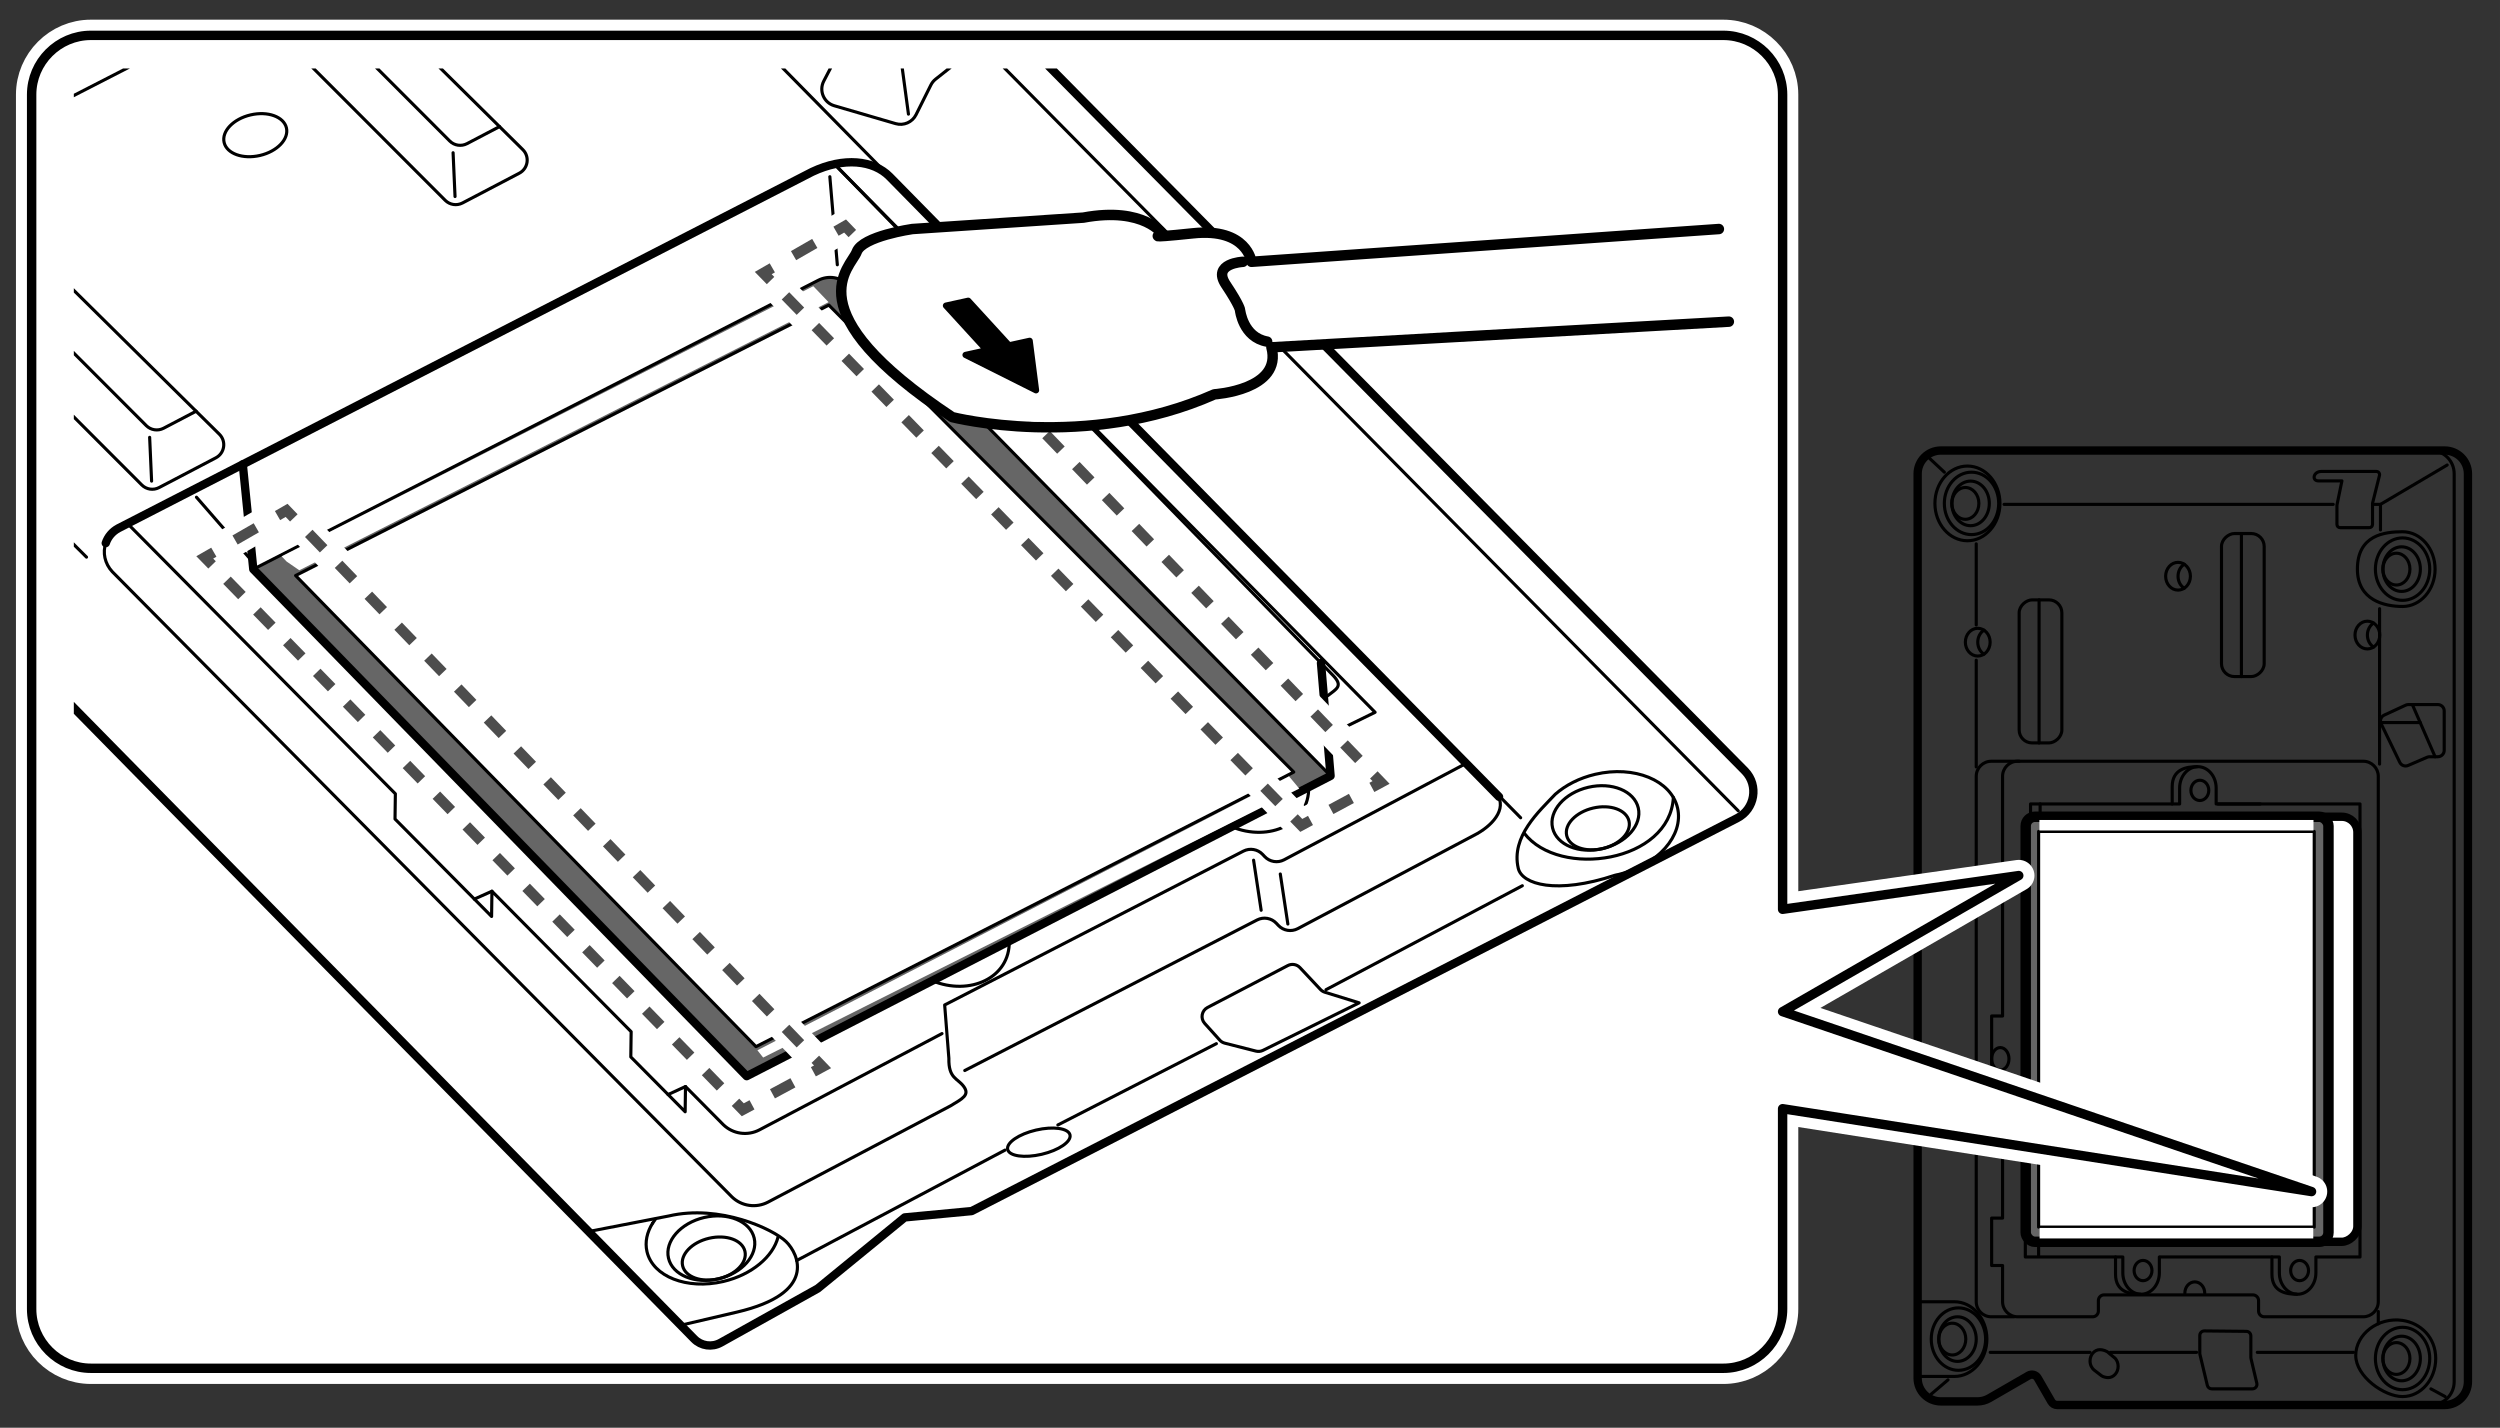 <?xml version="1.0" encoding="UTF-8"?>
<svg xmlns="http://www.w3.org/2000/svg" width="84.347mm" height="48.171mm" xmlns:xlink="http://www.w3.org/1999/xlink" viewBox="0 0 239.094 136.548">
  <rect x="0" y="0" width="239.094" height="136.548" fill="#333333" stroke="none"/>
  <defs>
    <style>
      .cls-1 {
        stroke-dasharray: 0 0 2.343 2.343;
      }

      .cls-1, .cls-2, .cls-3, .cls-4, .cls-5, .cls-6, .cls-7 {
        stroke-miterlimit: 10;
      }

      .cls-1, .cls-2, .cls-8, .cls-4, .cls-9, .cls-10, .cls-5, .cls-6, .cls-11, .cls-12, .cls-13, .cls-7 {
        fill: none;
      }

      .cls-1, .cls-4, .cls-5, .cls-6, .cls-7 {
        stroke: #4d4d4d;
      }

      .cls-2, .cls-9, .cls-13, .cls-14 {
        stroke: #fff;
      }

      .cls-2, .cls-13 {
        stroke-width: 3px;
      }

      .cls-3, .cls-15, .cls-16, .cls-10, .cls-11, .cls-12, .cls-17, .cls-18, .cls-19 {
        stroke: #000;
      }

      .cls-3, .cls-20 {
        fill: #666;
      }

      .cls-15 {
        stroke-width: .9px;
      }

      .cls-15, .cls-9, .cls-16, .cls-10, .cls-11, .cls-12, .cls-17, .cls-18, .cls-13, .cls-19, .cls-14 {
        stroke-linecap: round;
        stroke-linejoin: round;
      }

      .cls-15, .cls-16, .cls-17, .cls-18, .cls-21 {
        fill: #fff;
      }

      .cls-8, .cls-20, .cls-21 {
        stroke-width: 0px;
      }

      .cls-4 {
        stroke-dasharray: 0 0 2.05 2.05;
      }

      .cls-16, .cls-10 {
        stroke-width: .8px;
      }

      .cls-22 {
        clip-path: url(#clippath);
      }

      .cls-6 {
        stroke-dasharray: 0 0 2.222 2.222;
      }

      .cls-12, .cls-17 {
        stroke-width: .3px;
      }

      .cls-19 {
        stroke-width: .6px;
      }

      .cls-19, .cls-14 {
        fill: #000;
      }

      .cls-7 {
        stroke-dasharray: 0 0 2.054 2.054;
      }

      .cls-14 {
        stroke-width: 6px;
      }
    </style>
    <clipPath id="clippath">
      <rect class="cls-8" x="7.06" y="6.549" width="161.217" height="122.674"/>
    </clipPath>
  </defs>
  <g id="_レイヤー_1" data-name="レイヤー 1">
    <path class="cls-10" d="M236.028,45.31v86.838c0,1.228-.995,2.223-2.223,2.223h-37.063c-.227,0-.438-.121-.551-.318l-1.31-2.269c-.176-.305-.565-.409-.87-.233l-3.772,2.178c-.338.195-.721.298-1.112.298h-3.505c-1.228,0-2.223-.995-2.223-2.223V45.31c0-1.228.995-2.223,2.223-2.223h48.183c1.228,0,2.223.995,2.223,2.223Z"/>
    <path class="cls-12" d="M232.489,43.086c1.228,0,2.223.995,2.223,2.223v86.838c0,1.228-.995,2.223-2.223,2.223"/>
    <path class="cls-12" d="M191.52,97.167v-22.923c0-.796.645-1.44,1.44-1.44h33.052c.796,0,1.44.645,1.44,1.44v50.251c0,.796-.645,1.44-1.44,1.44h-9.458c-.304,0-.55-.246-.55-.55v-.996c0-.304-.246-.55-.55-.55h-14.221c-.304,0-.55.246-.55.55v.996c0,.304-.246.55-.55.55h-7.172c-.796,0-1.44-.645-1.44-1.44v-3.463h-1.045v-4.537h1.045v-11.297h-1.045v-8.03h1.045Z"/>
    <path class="cls-12" d="M192.609,125.935h-2.166c-.796,0-1.44-.645-1.44-1.44v-50.251c0-.796.645-1.44,1.44-1.44h2.665"/>
    <rect class="cls-16" x="189.251" y="82.558" width="40.651" height="31.759" rx="1.494" ry="1.494" transform="translate(308.015 -111.139) rotate(90)"/>
    <rect class="cls-3" x="193.733" y="78.112" width="28.956" height="40.651" rx=".885" ry=".885"/>
    <ellipse class="cls-12" cx="229.187" cy="129.924" rx="1.293" ry="1.52"/>
    <ellipse class="cls-12" cx="229.686" cy="129.924" rx="1.792" ry="2.132"/>
    <ellipse class="cls-12" cx="229.776" cy="129.924" rx="2.599" ry="2.985"/>
    <path class="cls-12" d="M229.776,133.566c-1.751,0-4.479-1.925-4.479-3.937s2.13-3.693,4.479-3.348c1.733.255,3.171,1.631,3.171,3.642s-1.42,3.642-3.171,3.642Z"/>
    <ellipse class="cls-12" cx="229.187" cy="54.429" rx="1.293" ry="1.52"/>
    <ellipse class="cls-12" cx="229.686" cy="54.429" rx="1.792" ry="2.132"/>
    <ellipse class="cls-12" cx="229.776" cy="54.429" rx="2.599" ry="2.985"/>
    <path class="cls-12" d="M229.776,58.002c-1.718,0-4.32-.588-4.32-3.573,0-3.267,2.601-3.573,4.32-3.573s3.111,1.6,3.111,3.573-1.393,3.573-3.111,3.573Z"/>
    <ellipse class="cls-12" cx="187.962" cy="48.144" rx="1.293" ry="1.52"/>
    <ellipse class="cls-12" cx="188.461" cy="48.144" rx="1.792" ry="2.132"/>
    <ellipse class="cls-12" cx="188.551" cy="48.144" rx="2.599" ry="2.985"/>
    <ellipse class="cls-12" cx="188.161" cy="48.144" rx="3.11" ry="3.572"/>
    <ellipse class="cls-12" cx="186.711" cy="128.068" rx="1.293" ry="1.52"/>
    <ellipse class="cls-12" cx="187.21" cy="128.068" rx="1.792" ry="2.132"/>
    <ellipse class="cls-12" cx="187.3" cy="128.068" rx="2.599" ry="2.985"/>
    <path class="cls-12" d="M183.399,131.64h3.512c1.718,0,3.11-1.599,3.11-3.572s-1.392-3.572-3.11-3.572h-3.512"/>
    <line class="cls-12" x1="186.302" y1="131.966" x2="184.701" y2="133.327"/>
    <line class="cls-12" x1="201.832" y1="129.335" x2="210.076" y2="129.335"/>
    <line class="cls-12" x1="190.34" y1="129.335" x2="199.885" y2="129.335"/>
    <line class="cls-12" x1="215.883" y1="129.335" x2="225.081" y2="129.335"/>
    <ellipse class="cls-12" cx="226.411" cy="60.735" rx="1.185" ry="1.327"/>
    <path class="cls-12" d="M227.002,61.883c-.353-.23-.59-.658-.59-1.148,0-.491.238-.919.592-1.149"/>
    <ellipse class="cls-12" cx="208.301" cy="55.109" rx="1.185" ry="1.327"/>
    <path class="cls-12" d="M208.892,56.258c-.353-.23-.59-.658-.59-1.148,0-.491.238-.919.592-1.149"/>
    <ellipse class="cls-12" cx="189.147" cy="61.416" rx="1.185" ry="1.327"/>
    <path class="cls-12" d="M189.738,62.564c-.353-.23-.59-.658-.59-1.148,0-.491.238-.919.592-1.149"/>
    <ellipse class="cls-12" cx="191.304" cy="101.265" rx=".83" ry="1.078"/>
    <path class="cls-12" d="M208.953,123.675c0-.595.426-1.078.951-1.078s.951.483.951,1.078"/>
    <path class="cls-12" d="M200.974,131.566c.152.116.452.184.648.184.525,0,.951-.483.951-1.078,0-.298-.106-.567-.278-.762l-.623-.515c-.172-.195-.573-.316-.835-.316-.525,0-.951.483-.951,1.078,0,.372.166.7.419.894l.669.515Z"/>
    <ellipse class="cls-12" cx="219.927" cy="121.513" rx=".855" ry=".97"/>
    <path class="cls-12" d="M215.265,127.764v2.053c0,.034.004.067.012.1l.56,2.375c.065.274-.143.536-.425.536h-3.885c-.202,0-.378-.139-.424-.335l-.708-2.967c-.008-.033-.012-.067-.012-.101v-1.703c0-.243.198-.439.441-.436l4.01.042c.239.003.432.197.432.436Z"/>
    <path class="cls-12" d="M233.147,72.373h-.781c-.083,0-.166.017-.243.05l-1.818.784c-.301.13-.651-.001-.794-.296l-1.787-3.698c-.149-.308-.016-.679.294-.822l2.057-.952c.081-.037.168-.057.257-.057h2.814c.338,0,.612.274.612.612v3.766c0,.338-.274.612-.612.612Z"/>
    <line class="cls-12" x1="230.711" y1="67.382" x2="232.887" y2="72.373"/>
    <line class="cls-12" x1="231.461" y1="69.102" x2="227.724" y2="69.102"/>
    <path class="cls-12" d="M206.605,120.215h11.388v1.52c0,1.128.782,2.042,1.747,2.042s1.747-.914,1.747-2.042v-1.52h4.219v-43.328h-13.588"/>
    <ellipse class="cls-12" cx="204.955" cy="121.513" rx=".855" ry=".97"/>
    <path class="cls-12" d="M206.515,120.215v1.52c0,1.128-.782,2.042-1.747,2.042s-1.747-.914-1.747-2.042v-1.52h-9.324v-3.55"/>
    <path class="cls-12" d="M217.283,120.215v1.652c0,1.696,1.388,1.909,2.371,1.909"/>
    <ellipse class="cls-12" cx="210.388" cy="75.589" rx=".855" ry=".97"/>
    <path class="cls-12" d="M216.167,76.887h-4.219v-1.52c0-1.128-.782-2.042-1.747-2.042s-1.747.914-1.747,2.042v1.52h-14.258s0,1.317,0,1.317"/>
    <path class="cls-12" d="M207.744,76.887v-1.652c0-1.696,1.388-1.909,2.371-1.909"/>
    <path class="cls-12" d="M202.324,120.215v1.652c0,1.696,1.388,1.909,2.371,1.909"/>
    <line class="cls-12" x1="195.113" y1="76.887" x2="195.113" y2="78.112"/>
    <line class="cls-12" x1="194.968" y1="118.763" x2="194.968" y2="120.079"/>
    <path class="cls-12" d="M223.976,45.99h-2.246c-.664,0-.493-.902.272-.902h5.269c.199,0,.345.187.297.38l-.656,2.629c-.006.024-.009.049-.009.074v1.988c0,.169-.137.306-.306.306h-2.791c-.169,0-.306-.137-.306-.306v-1.824c0-.021.002-.041.006-.062l.47-2.283Z"/>
    <line class="cls-12" x1="223.143" y1="48.236" x2="191.667" y2="48.236"/>
    <line class="cls-12" x1="189.002" y1="52.013" x2="189.002" y2="59.771"/>
    <line class="cls-12" x1="189.002" y1="63.14" x2="189.002" y2="73.348"/>
    <line class="cls-12" x1="184.25" y1="43.566" x2="185.952" y2="45.158"/>
    <line class="cls-12" x1="232.489" y1="132.828" x2="233.849" y2="133.566"/>
    <polyline class="cls-12" points="234.042 44.473 227.663 48.236 227.663 50.681"/>
    <line class="cls-12" x1="227.577" y1="58.215" x2="227.577" y2="73.076"/>
    <rect class="cls-12" x="207.66" y="55.824" width="13.679" height="4.083" rx="1.235" ry="1.235" transform="translate(272.365 -156.634) rotate(90)"/>
    <line class="cls-12" x1="214.364" y1="51.026" x2="214.364" y2="64.705"/>
    <rect class="cls-12" x="188.31" y="62.17" width="13.679" height="4.083" rx="1.235" ry="1.235" transform="translate(259.361 -130.938) rotate(90)"/>
    <line class="cls-12" x1="195.013" y1="57.372" x2="195.013" y2="71.051"/>
    <line class="cls-12" x1="227.453" y1="125.428" x2="227.453" y2="126.601"/>
    <line class="cls-12" x1="227.663" y1="48.236" x2="227.073" y2="48.236"/>
    <rect class="cls-17" x="189.229" y="85.258" width="37.839" height="26.36" transform="translate(306.586 -109.71) rotate(90)"/>
    <rect class="cls-21" x="195.045" y="78.421" width="26.211" height="1.004"/>
    <rect class="cls-21" x="195.064" y="117.438" width="26.172" height="1.004"/>
  </g>
  <g id="_レイヤー_4" data-name="レイヤー 4">
    <path class="cls-13" d="M8.695,3.382h156.12c3.118,0,5.669,2.551,5.669,5.669v77.912s22.586-3.226,22.586-3.226l-22.586,13.012,50.586,17.21-50.586-7.926v19.157c0,3.118-2.551,5.669-5.669,5.669H8.695c-3.118,0-5.669-2.551-5.669-5.669V9.051c0-3.118,2.551-5.669,5.669-5.669Z"/>
    <path class="cls-15" d="M8.695,3.382h156.12c3.118,0,5.669,2.551,5.669,5.669v77.912s22.586-3.226,22.586-3.226l-22.586,13.012,50.586,17.21-50.586-7.926v19.157c0,3.118-2.551,5.669-5.669,5.669H8.695c-3.118,0-5.669-2.551-5.669-5.669V9.051c0-3.118,2.551-5.669,5.669-5.669Z"/>
    <g class="cls-22">
      <polygon class="cls-21" points="79.269 29.182 123.73 73.841 72.308 100.106 28.26 55.051 79.269 29.182"/>
      <path class="cls-9" d="M79.363,16.902l-.278-.993c.257-.083.496-.139.714-.19l.636.656,45.897,47.06.912,10.78-46.095-46.922c-.61-.639-1.491-.87-2.32-.676l1.242-1.279-.708-8.436Z"/>
      <path class="cls-9" d="M79.363,16.902l.708,8.436-1.242,1.279c-.196.046-.387.114-.573.203l-54.045,27.637-.988-10.026-.005-.022,54.452-27.962c.476-.226.962-.409,1.415-.538l.278.993Z"/>
      <path class="cls-20" d="M72.308,100.106l51.422-26.265-44.462-44.659-51.009,25.869,44.048,45.055ZM89.167,93.816l-17.76,9.122L24.211,54.458l54.045-27.637c.186-.09.377-.157.573-.203.829-.194,1.711.037,2.32.676l46.095,46.922-2.092,1.087-7.374,3.772-21.265,10.954-7.352,3.767.005.022Z"/>
      <g>
        <path class="cls-10" d="M58.296-32.696L-38.626,16.894c-1.402.717-1.705,2.589-.601,3.712l105.613,107.444c.667.679,1.707.828,2.538.364l9.285-5.183,8.318-6.801,6.398-.605,73.223-37.584c1.691-.868,2.067-3.119.751-4.49L62.393-32.038c-1.076-1.089-2.733-1.355-4.096-.658Z"/>
        <path class="cls-12" d="M166.243,77.548L61.736-28.241c-1.076-1.089-2.733-1.355-4.096-.658L-36.365,19.194c-.905.463-1.352,1.407-1.258,2.321"/>
        <ellipse class="cls-12" cx="68.263" cy="120.364" rx="3.06" ry="1.991" transform="translate(-25.621 18.712) rotate(-13.166)"/>
        <ellipse class="cls-12" cx="68.031" cy="119.371" rx="4.209" ry="3.011" transform="translate(-25.401 18.633) rotate(-13.166)"/>
        <ellipse class="cls-12" cx="66.479" cy="1.295" rx="3.06" ry="1.991" transform="translate(1.453 15.176) rotate(-13.166)"/>
        <ellipse class="cls-12" cx="24.414" cy="12.928" rx="3.06" ry="1.991" transform="translate(-2.303 5.901) rotate(-13.166)"/>
        <ellipse class="cls-12" cx="99.351" cy="109.237" rx="3.06" ry="1.19" transform="translate(-22.269 25.5) rotate(-13.166)"/>
        <ellipse class="cls-12" cx="152.814" cy="79.221" rx="3.06" ry="1.991" transform="translate(-14.027 36.888) rotate(-13.166)"/>
        <ellipse class="cls-12" cx="152.582" cy="78.228" rx="4.209" ry="3.011" transform="translate(-13.807 36.809) rotate(-13.166)"/>
        <path class="cls-12" d="M62.414,116.985c.083-.133.175-.265.273-.394"/>
        <path class="cls-12" d="M74.412,118.304c-.475,1.877-2.517,3.618-5.245,4.256-3.468.811-6.733-.467-7.291-2.856-.214-.914-.001-1.857.538-2.72"/>
        <path class="cls-12" d="M154.456,83.707c.114-.038.236-.048.354-.076,3.726-.871,6.244-3.722,5.625-6.368s-4.141-4.083-7.866-3.212c-1.52.356-2.84,1.041-3.827,1.908-1.513,1.614-4.255,4.028-3.539,7.087.358,1.53,3.633,2.526,9.253.661Z"/>
        <path class="cls-12" d="M145.779,79.694c3.369,4.365,13.93,2.788,14.257-3.425"/>
        <line class="cls-12" x1="-16.452" y1="21.203" x2="45.22" y2="-10.455"/>
        <line class="cls-12" x1="69.916" y1="1.486" x2="145.431" y2="78.209"/>
        <line class="cls-12" x1="145.592" y1="84.711" x2="126.816" y2="94.652"/>
        <line class="cls-12" x1="116.331" y1="99.813" x2="101.172" y2="107.588"/>
        <line class="cls-12" x1="96.119" y1="109.993" x2="76.195" y2="120.553"/>
        <path class="cls-12" d="M56.293,117.782l7.66-1.487c4.885-1.143,10.005,1.259,11.226,2.451s2.984,4.945-4.694,6.739l-5.42,1.268"/>
        <path class="cls-10" d="M10.114,51.942c.198-.584.608-1.097,1.211-1.421L77.671,16.438c3.033-1.436,5.865-1.115,7.407.452l58.286,59.315"/>
        <path class="cls-12" d="M139.953,73.148l-17.146,9.082c-.618.327-1.379.201-1.858-.31l-.19-.203c-.474-.505-1.226-.635-1.842-.318l-28.571,14.714.402,5.108c-.041,1.942.837,1.885,1.422,2.69s-.085,1.143-1.255,1.846l-17.455,9.206c-1.136.599-2.528.403-3.453-.487L10.747,54.685c-.746-.795-.936-1.851-.633-2.743"/>
        <path class="cls-12" d="M90.089,98.85l-17.455,9.206c-1.136.599-2.528.403-3.453-.487l-3.622-3.655-.033,2.413-5.198-5.244.033-2.413-13.314-13.434-.033,2.413-9.236-9.319.033-2.413-25.614-25.844"/>
        <path class="cls-12" d="M92.269,102.381l27.957-14.398c.616-.317,1.368-.188,1.842.318l.19.203c.479.51,1.239.637,1.858.31l17.146-9.082c1.663-.936,3.069-2.64,1.638-4.094"/>
        <path class="cls-12" d="M124.326,92.543l1.955,2.085c.116.124.262.215.424.265l3.279,1.017-9.195,4.544c-.209.103-.449.129-.675.071l-2.978-.759c-.188-.048-.357-.15-.486-.294l-1.437-1.598c-.427-.475-.292-1.226.275-1.521l7.672-4.007c.389-.203.866-.122,1.167.198Z"/>
        <line class="cls-12" x1="79.364" y1="16.901" x2="80.079" y2="25.321"/>
        <path class="cls-12" d="M79.811,15.703l47.711,48.925c.944,1.007.293,1.253-.544,1.911"/>
        <polyline class="cls-12" points="127.124 70.27 131.51 68.121 79.811 15.703"/>
        <polyline class="cls-10" points="126.336 63.411 127.252 74.204 71.41 102.922 24.224 54.439 23.218 44.411"/>
        <path class="cls-12" d="M89.155,93.796c3.591,1.493,7.452-.279,7.367-3.789"/>
        <path class="cls-12" d="M117.792,79.069c3.591,1.493,7.452-.279,7.367-3.789"/>
        <line class="cls-12" x1="119.89" y1="82.267" x2="120.613" y2="87.053"/>
        <line class="cls-12" x1="122.444" y1="83.586" x2="123.167" y2="88.371"/>
        <line class="cls-12" x1="47.047" y1="85.236" x2="45.366" y2="85.986"/>
        <line class="cls-12" x1="65.558" y1="103.914" x2="63.894" y2="104.68"/>
        <line class="cls-12" x1="-3.271" y1="41.779" x2="8.272" y2="53.282"/>
        <path class="cls-12" d="M-.418,32.386l13.976,13.991c.437.438,1.108.54,1.656.253l5.428-2.845c.847-.444,1.018-1.585.337-2.257l-14.125-13.961c-.44-.435-1.113-.533-1.659-.242L-.083,30.14c-.837.447-1.005,1.575-.335,2.246Z"/>
        <path class="cls-12" d="M2.212,28.916l11.776,11.788c.437.438,1.108.54,1.656.253l3.11-1.63"/>
        <line class="cls-12" x1="14.312" y1="41.828" x2="14.498" y2="46.012"/>
        <path class="cls-12" d="M28.602,5.167l13.976,13.991c.437.438,1.108.54,1.656.253l5.428-2.845c.847-.444,1.018-1.585.337-2.257L35.875.347c-.44-.435-1.113-.533-1.659-.242l-5.279,2.816c-.837.447-1.005,1.575-.335,2.246Z"/>
        <path class="cls-12" d="M31.232,1.697l11.776,11.788c.437.438,1.108.54,1.656.253l3.11-1.63"/>
        <line class="cls-12" x1="43.332" y1="14.609" x2="43.518" y2="18.794"/>
        <path class="cls-12" d="M87.669.296l3.489,3.627c.679.706.602,1.843-.166,2.451l-1.51,1.195c-.191.151-.346.342-.455.56l-1.421,2.844c-.358.717-1.178,1.076-1.948.851l-5.867-1.711c-1.004-.293-1.49-1.431-1.007-2.359l1.597-3.066c.096-.185.227-.35.384-.487L85.387.193c.667-.578,1.67-.533,2.282.103Z"/>
        <polyline class="cls-12" points="82.727 2.499 89.571 5.463 91.399 4.242"/>
        <line class="cls-12" x1="86.251" y1="6.239" x2="86.882" y2="10.914"/>
        <line class="cls-12" x1="18.789" y1="47.552" x2="24.019" y2="53.562"/>
        <path class="cls-12" d="M24.224,54.439l54.041-27.636c.961-.492,2.13-.302,2.887.468l46.1,46.932"/>
        <polygon class="cls-12" points="28.271 55.045 79.269 29.182 123.731 73.838 72.302 100.099 28.271 55.045"/>
      </g>
      <polygon class="cls-21" points="26.935 53.204 27.408 53.701 28.624 54.54 79.243 28.898 77.783 27.371 26.935 53.204"/>
      <polygon class="cls-21" points="72.438 100.446 72.986 101.143 124.256 75.419 123.278 74.245 72.438 100.446"/>
      <polygon class="cls-2" points="78.669 102.028 71.038 106.136 19.582 53.31 27.408 48.81 78.669 102.028"/>
      <g>
        <polyline class="cls-5" points="77.975 101.307 78.669 102.028 77.788 102.502"/>
        <line class="cls-6" x1="75.832" y1="103.555" x2="72.897" y2="105.135"/>
        <polyline class="cls-5" points="71.919 105.662 71.038 106.136 70.341 105.42"/>
        <line class="cls-4" x1="68.91" y1="103.952" x2="20.995" y2="54.761"/>
        <polyline class="cls-5" points="20.28 54.027 19.582 53.31 20.449 52.812"/>
        <line class="cls-1" x1="22.48" y1="51.644" x2="25.526" y2="49.892"/>
        <polyline class="cls-5" points="26.541 49.309 27.408 48.81 28.102 49.53"/>
        <line class="cls-7" x1="29.527" y1="51.01" x2="77.263" y2="100.568"/>
      </g>
      <polygon class="cls-2" points="132.082 74.832 124.452 78.941 72.995 26.115 80.821 21.615 132.082 74.832"/>
      <g>
        <polyline class="cls-5" points="131.388 74.112 132.082 74.832 131.202 75.306"/>
        <line class="cls-6" x1="129.245" y1="76.36" x2="126.31" y2="77.94"/>
        <polyline class="cls-5" points="125.332 78.466 124.452 78.941 123.754 78.224"/>
        <line class="cls-4" x1="122.323" y1="76.756" x2="74.408" y2="27.565"/>
        <polyline class="cls-5" points="73.693 26.831 72.995 26.115 73.862 25.616"/>
        <line class="cls-1" x1="75.893" y1="24.448" x2="78.939" y2="22.697"/>
        <polyline class="cls-5" points="79.954 22.113 80.821 21.615 81.515 22.335"/>
        <line class="cls-7" x1="82.94" y1="23.814" x2="130.676" y2="73.372"/>
      </g>
      <g>
        <path class="cls-18" d="M165.343,30.763l-43.747,2.453c1.09,4.089-5.451,4.497-5.451,4.497-12.266,5.451-25.076,2.181-25.076,2.181-15.4-10.221-9.676-14.31-9.131-15.809s5.315-2.181,5.315-2.181l16.354-1.09c5.86-1.09,7.632,1.635,7.632,1.635,0,0-2.317.409,2.862-.136s5.588,2.726,5.588,2.726l44.701-3.135"/>
        <path class="cls-11" d="M118.87,25.039s-2.998.136-1.635,2.181,1.363,2.453,1.363,2.453c0,0,.273,2.589,2.589,2.998"/>
      </g>
      <g>
        <polygon class="cls-14" points="96.502 33.031 92.598 28.764 90.472 29.232 94.376 33.5 92.345 33.947 99.082 37.324 98.473 32.597 96.502 33.031"/>
        <polygon class="cls-19" points="96.502 33.031 92.598 28.764 90.472 29.232 94.376 33.5 92.345 33.947 99.082 37.324 98.473 32.597 96.502 33.031"/>
      </g>
    </g>
  </g>
</svg>